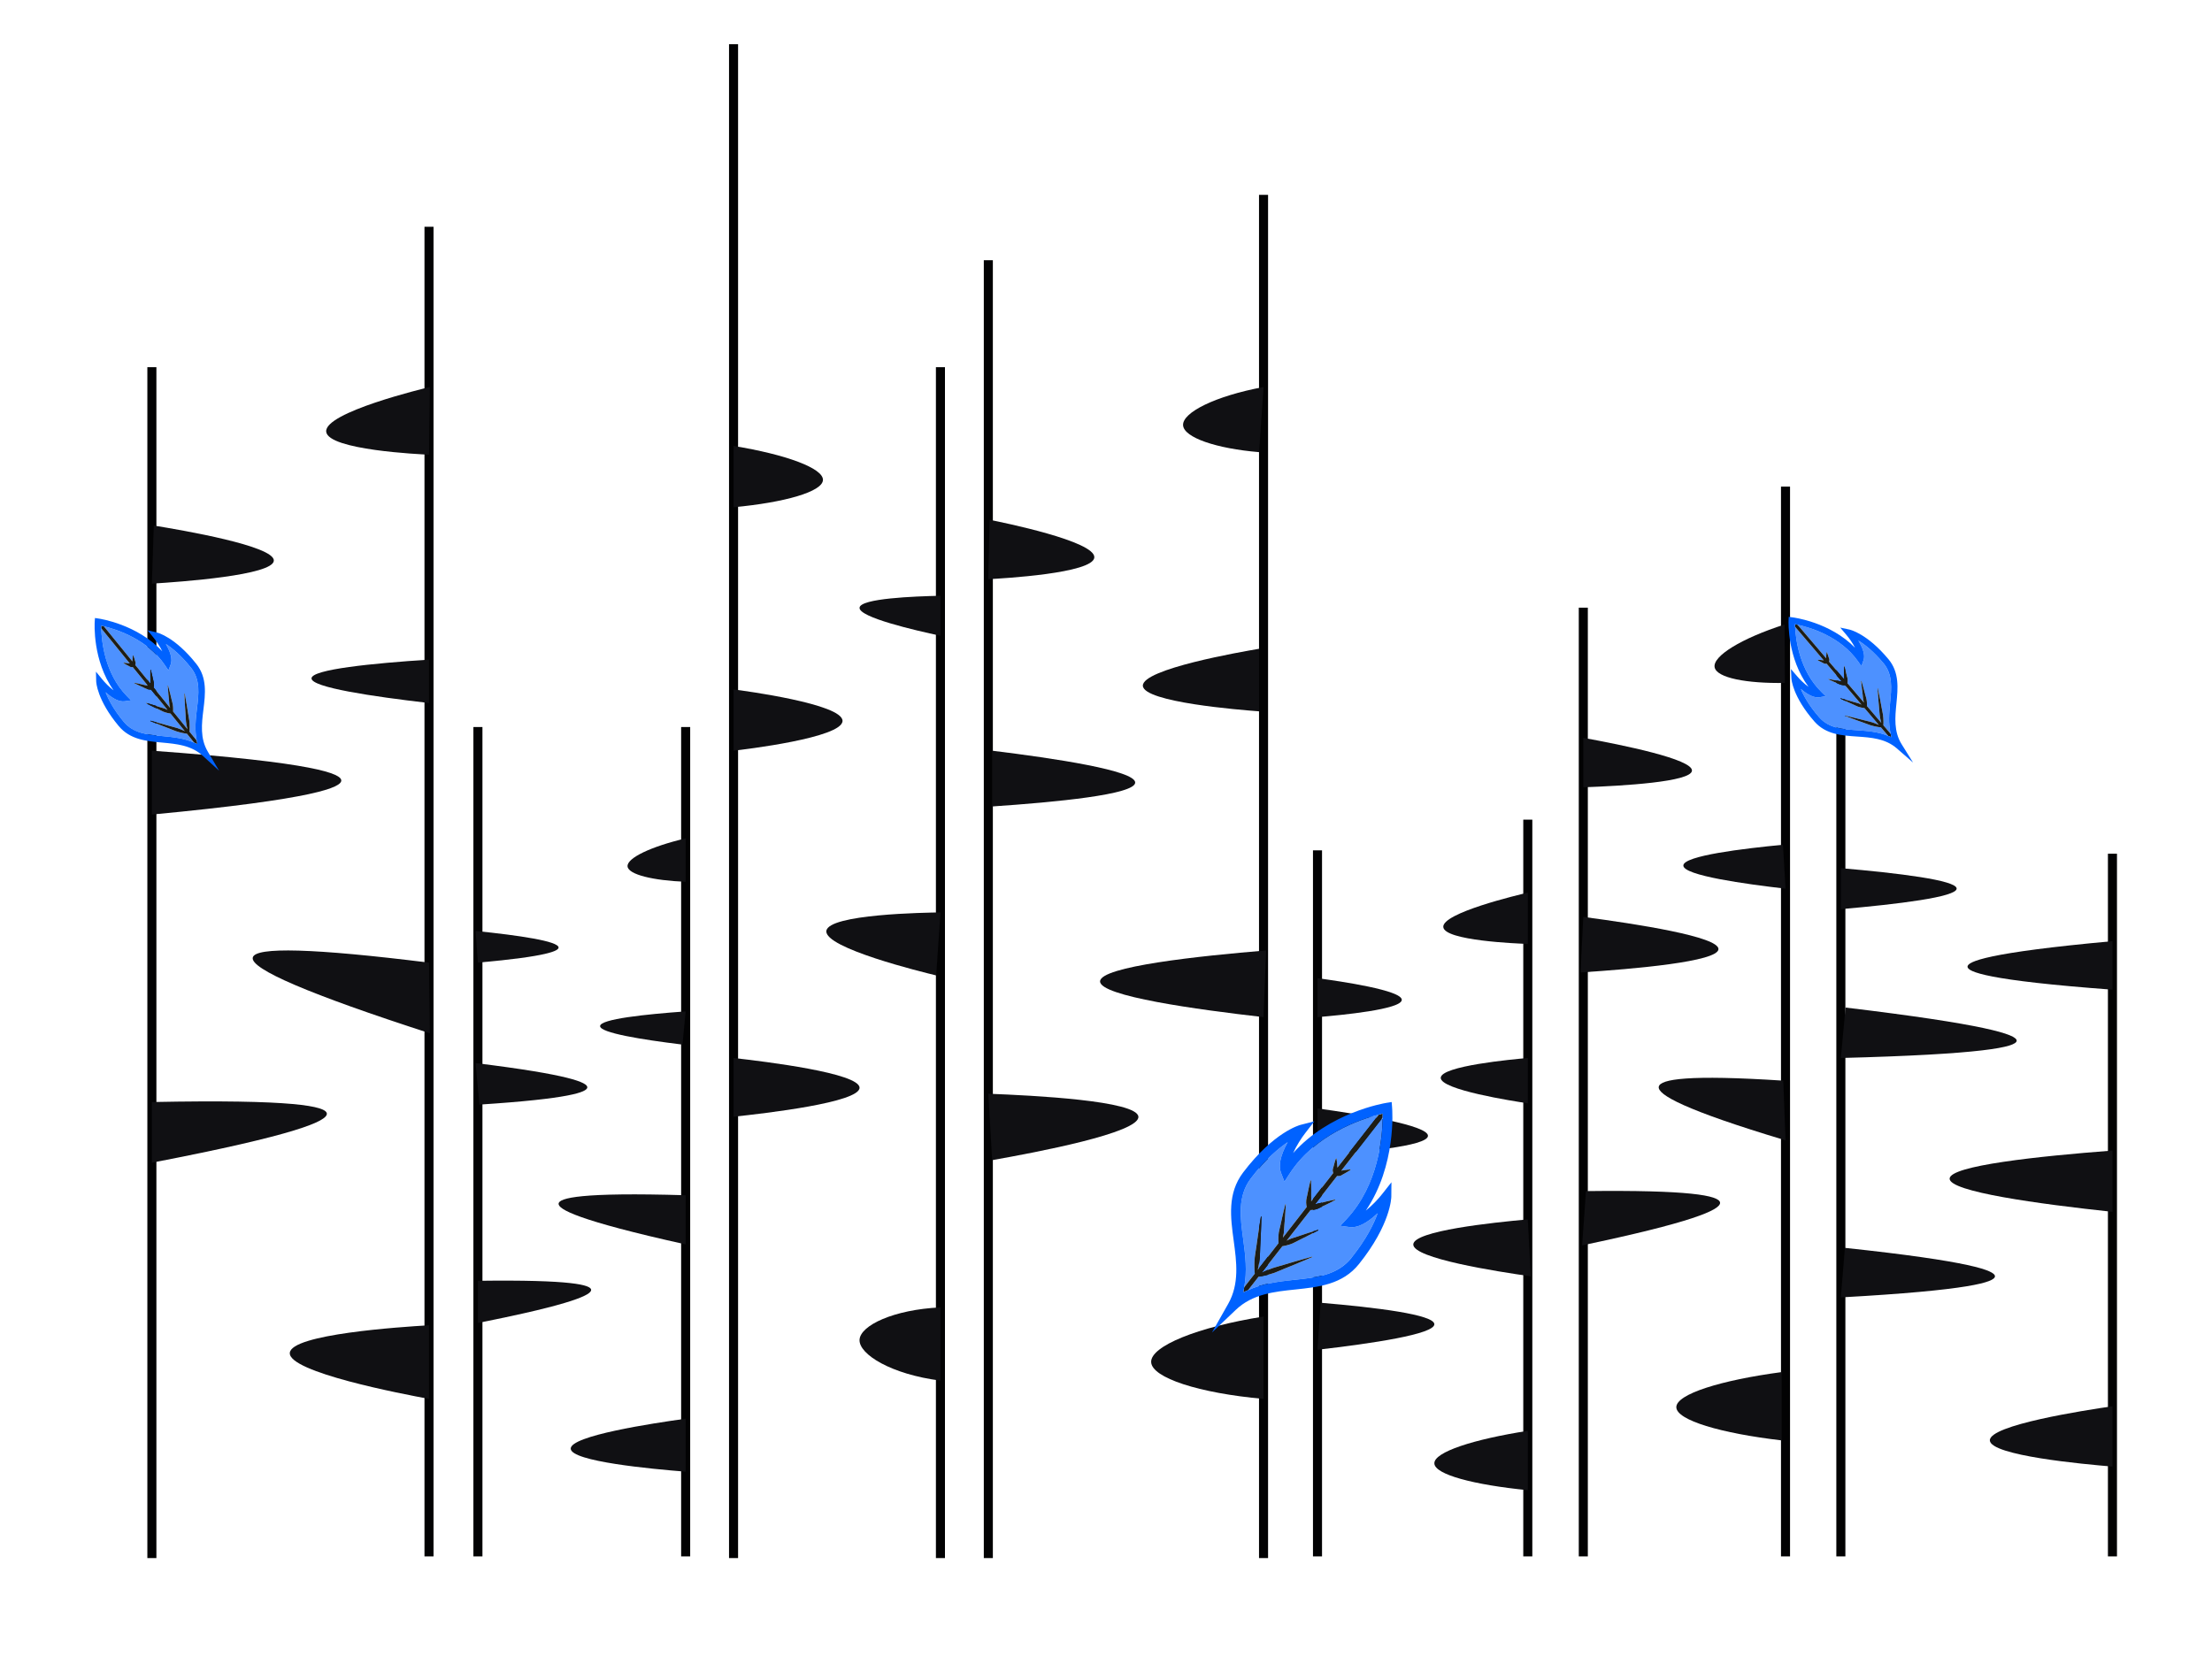 <?xml version="1.0" encoding="UTF-8"?> <svg xmlns="http://www.w3.org/2000/svg" id="_Слой_1" width="249.777mm" height="187.016mm" version="1.1" viewBox="0 0 708.03 530.123"><path d="M676.166,273.312v224.974" fill="none" stroke="#020203" stroke-miterlimit="10" stroke-width="2.896"></path><path d="M589.232,213.631v284.656" fill="none" stroke="#020203" stroke-miterlimit="10" stroke-width="2.896"></path><path d="M571.518,155.788v342.498" fill="none" stroke="#020203" stroke-miterlimit="10" stroke-width="2.896"></path><path d="M506.795,194.546v303.74" fill="none" stroke="#020203" stroke-miterlimit="10" stroke-width="2.896"></path><path d="M489.026,262.412v235.875" fill="none" stroke="#020203" stroke-miterlimit="10" stroke-width="2.896"></path><path d="M421.714,272.24v226.046" fill="none" stroke="#020203" stroke-miterlimit="10" stroke-width="2.896"></path><path d="M404.442,62.382v436.44" fill="none" stroke="#020203" stroke-miterlimit="10" stroke-width="2.896"></path><path d="M316.351,83.313v415.51" fill="none" stroke="#020203" stroke-miterlimit="10" stroke-width="2.896"></path><path d="M301.021,117.555v381.268" fill="#020203" stroke="#020203" stroke-miterlimit="10" stroke-width="2.896"></path><path d="M234.799,14.146v484.676" fill="none" stroke="#020203" stroke-miterlimit="10" stroke-width="2.896"></path><path d="M219.47,232.758v265.529" fill="none" stroke="#020203" stroke-miterlimit="10" stroke-width="2.896"></path><path d="M152.975,232.758v265.529" fill="none" stroke="#020203" stroke-miterlimit="10" stroke-width="2.896"></path><path d="M137.319,72.602v425.685" fill="none" stroke="#020203" stroke-miterlimit="10" stroke-width="2.896"></path><path d="M48.614,117.555v381.268" fill="#020203" stroke="#020203" stroke-miterlimit="10" stroke-width="2.896"></path><path d="M219.47,454.198c-10.724,1.492-36.914,5.459-36.79,9.606.123,4.1,25.905,6.49,36.79,7.358" fill="#101013"></path><path d="M137.319,424.289c-9.155.539-44.171,2.844-44.557,8.857-.397,6.181,35.998,13.131,44.557,14.716" fill="#101013"></path><path d="M48.614,352.82c45.461-.905,55.755,1.343,56.003,3.679.251,2.364-9.574,6.813-56.003,15.738" fill="#101013"></path><path d="M137.319,308.189c-36.822-4.586-55.626-5.129-56.412-1.629-.822,3.661,18.074,11.746,56.684,24.254" fill="#101013"></path><path d="M48.614,240.338c52.852,3.81,60.6,7.434,60.623,9.538.023,2.106-7.652,5.909-60.623,10.901" fill="#101013"></path><path d="M137.319,211.178c-18.211,1.197-37.536,3.123-37.608,5.995-.073,2.902,19.528,5.814,37.608,7.903" fill="#101013"></path><path d="M137.592,123.903c-1.868.441-33.811,8.111-33.179,14.307.598,5.865,30.061,7.237,32.907,7.358" fill="#101013"></path><path d="M49.227,168.256c9.191,1.493,38.66,6.53,38.425,11.242-.233,4.681-29.666,6.772-39.038,7.358" fill="#101013"></path><path d="M152.975,410.049c30.336-.398,36.087,1.36,36.245,2.861.16,1.517-5.205,4.498-36.245,10.628" fill="#101013"></path><path d="M219.47,398.399c-34.728-7.698-40.899-11.29-40.674-13.081.223-1.768,6.914-3.666,40.674-2.657" fill="#101013"></path><path d="M153.452,353.638c28.891-1.864,34.497-4.002,34.542-5.519.046-1.536-5.562-4.069-35.768-7.767" fill="#101013"></path><path d="M218.448,334.425c-13.028-1.595-26.419-3.752-26.366-5.927.054-2.246,14.423-3.767,27.388-4.701" fill="#101013"></path><path d="M152.975,308.189c22.729-2.008,25.808-3.829,25.815-4.831.016-2.042-12.7-3.896-26.565-5.314" fill="#101013"></path><path d="M219.47,282.306c-10.409-.41-18.32-2.304-18.6-4.905-.287-2.671,7.438-6.361,18.6-8.993" fill="#101013"></path><path d="M234.799,142.775c16.757,2.722,28.756,7.135,28.615,10.901-.14,3.734-12.231,7.195-28.615,8.721" fill="#101013"></path><path d="M301.021,203.547c-8.102-1.743-26.192-5.912-25.889-9.001.291-2.967,17.419-3.629,25.889-3.807" fill="#101013"></path><path d="M234.799,240.338c3.35-.385,34.841-4.11,34.883-9.538.042-5.445-31.583-9.655-34.883-10.083" fill="#101013"></path><path d="M299.659,312.283c-4.398-1.06-35.787-8.739-35.155-14.239.62-5.402,31.806-5.873,36.518-5.927" fill="#101013"></path><path d="M234.799,357.521c10.243-1.088,40.314-4.563,40.329-9.266.015-4.709-30.108-8.386-40.329-9.538" fill="#101013"></path><path d="M301.021,442.002c-15.739-2.005-26.145-8.423-25.893-13.081.247-4.58,10.918-9.661,25.893-10.356" fill="#101013"></path><path d="M404.442,447.861c-20.666-1.848-35.779-6.749-35.973-11.787-.196-5.085,14.77-11.223,35.973-14.58" fill="#101013"></path><path d="M317.577,371.42c14.097-2.485,47.16-8.743,46.805-13.899-.353-5.134-33.687-6.818-48.032-7.358" fill="#101013"></path><path d="M404.442,325.636c-21.189-2.412-52.395-6.692-52.324-11.446.072-4.794,31.916-8.145,53.141-9.903" fill="#101013"></path><path d="M317.577,258.188c20.194-1.362,45.677-3.791,45.783-7.63.108-3.878-25.717-7.754-45.783-10.22" fill="#101013"></path><path d="M403.012,227.734c-6.122-.46-36.945-2.91-37.199-8.176-.259-5.376,31.489-10.879,37.199-11.848" fill="#101013"></path><path d="M316.35,185.425c4.495-.236,33.55-1.863,33.929-6.949.387-5.191-29.294-11.216-33.52-12.059" fill="#101013"></path><path d="M403.012,144.751c-13.71-1.141-24.043-4.668-24.323-8.585-.291-4.071,10.224-9.377,25.753-12.263" fill="#101013"></path><path d="M489.026,477.089c-17.107-1.698-29.8-4.973-29.909-8.584-.11-3.634,12.522-7.705,29.909-10.424" fill="#101013"></path><path d="M421.714,432.123c17.456-2.009,37.454-4.977,37.403-8.176-.05-3.085-18.727-5.372-36.388-6.865" fill="#101013"></path><path d="M489.98,408.619c-10.806-1.542-37.733-5.726-37.608-10.22.121-4.348,25.521-7.007,36.654-8.009" fill="#101013"></path><path d="M421.714,369.784c13.615-.89,35.236-2.77,35.359-6.132.126-3.407-21.884-6.919-35.359-8.789" fill="#101013"></path><path d="M489.026,353.229c-4.754-.717-27.989-4.325-27.865-8.176.122-3.798,22.916-5.904,27.865-6.336" fill="#101013"></path><path d="M421.714,325.636c7.795-.653,26.901-2.487,26.979-5.519.08-3.061-19.289-5.909-26.979-6.949" fill="#101013"></path><path d="M489.026,302.2c-3.491-.125-26.606-1.039-27.048-5.382-.461-4.53,23.996-10.326,27.048-11.037" fill="#101013"></path><path d="M570.292,461.147c-19.443-2.271-33.687-6.456-33.724-10.628-.037-4.181,14.184-8.632,33.724-11.242" fill="#101013"></path><path d="M676.166,469.527c-9.207-.768-39.088-3.509-39.243-8.38-.157-4.934,30.263-9.622,39.243-10.935" fill="#101013"></path><path d="M676.166,387.975c-23.665-2.543-52.184-6.431-52.119-10.628.065-4.174,28.371-7.173,52.119-8.993" fill="#101013"></path><path d="M589.232,415.364c41.332-2.287,49.28-4.9,49.326-6.745.046-1.835-7.68-4.813-48.032-9.114" fill="#101013"></path><path d="M589.232,338.717c45.523-1.168,56.181-3.484,56.275-5.518.094-2.025-10.206-5.295-54.776-10.628" fill="#101013"></path><path d="M676.166,316.848c-40.404-2.986-46.383-5.751-46.397-7.358-.014-1.608,5.921-4.481,46.397-8.176" fill="#101013"></path><path d="M589.232,291.067c18.225-1.594,37.064-3.879,37.063-6.582-.001-2.702-18.834-4.966-37.063-6.54" fill="#101013"></path><path d="M571.212,199.936c-13.871,4.456-23.053,10.125-22.381,13.694.64,3.398,10.271,5.224,22.483,5.008" fill="#101013"></path><path d="M506.795,236.216c12.45,2.273,35.051,6.835,34.78,10.526-.263,3.588-22.023,4.844-34.78,5.314" fill="#101013"></path><path d="M570.701,270.451c-12.756,1.223-31.852,3.522-31.885,6.643-.034,3.204,20.034,5.957,32.702,7.413" fill="#101013"></path><path d="M506.795,293.547c17.042,2.255,43.395,6.319,43.263,10.322-.133,4.026-27.014,6.344-44.148,7.46" fill="#101013"></path><path d="M570.803,345.973c-30.345-1.977-39.409-.496-39.856,1.942-.466,2.539,8.173,7.436,40.571,17.169" fill="#101013"></path><path d="M507.646,381.332c32.668-.392,42.663,1.361,42.922,3.679.266,2.388-9.68,6.472-44.148,13.694" fill="#101013"></path><path d="M62.979,237.114l-2.33-2.871c.017-.156.029-.34.041-.561.008-.247.019-.522.021-.836 0-.61-.027-1.318-.108-2.081-.094-.747-.272-1.54-.392-2.349-.121-.793-.249-1.597-.375-2.345-.119-.752-.245-1.457-.355-2.046-.201-1.204-.357-1.999-.357-1.999l-.102.016s.029.806.093,2.024c.023.61.063,1.321.109,2.083.044.754.098,1.568.154,2.381.061.807.068,1.626.144,2.384.084.75.215,1.45.352,2.047.035.167.073.324.119.473l-4.598-5.658c.002-.067.014-.142.02-.223.002-.181.017-.378.009-.595-.005-.433-.025-.931-.123-1.462-.092-.523-.277-1.07-.398-1.621-.133-.553-.257-1.113-.388-1.624-.128-.524-.25-1.006-.363-1.417-.212-.83-.361-1.376-.361-1.376l-.109.023s.033.57.111,1.424c.025.429.069.928.12,1.453.046.54.106,1.104.169,1.668.061.565.068,1.15.149,1.671.051.326.135.631.217.915l-5.282-6.494c-.002-.022.002-.035.009-.06.028-.119.051-.265.066-.407.026-.306.051-.654.005-1.029-.048-.359-.186-.735-.262-1.122-.078-.386-.156-.775-.248-1.13-.084-.362-.166-.701-.236-.984-.14-.583-.255-.958-.255-.958l-.102.016s-.016.4-.016.99c.003.298 0.0.644-.003,1.013.004.376.019.769.032,1.161.014.393-.031.8.011,1.164.007.05.011.093.018.143l-4.895-6.023c.018-.045.038-.103.052-.154.051-.176.086-.374.068-.588-.031-.203-.139-.415-.194-.638-.065-.217-.117-.431-.184-.636-.06-.209-.125-.392-.18-.559-.108-.326-.193-.542-.193-.542l-.1.018s-.044.226-.081.57c-.021.169-.044.371-.059.583-.013.219-.027.438-.044.67.004.044-.001.089-.006.138l-9.144-11.247c4.173,1.015,13.962,4.16,19.552,12.449l1.133,1.677.724-1.926c.572-1.524.073-3.683-1.483-6.4l-.078-.13c1.887,1.212,4.824,3.519,8.095,7.659,3.006,3.79,2.455,8.308,1.863,13.093-.404,3.361-.767,6.786-.055,10.187h-0Z" fill="#4d91ff" fill-rule="evenodd"></path><path d="M41.414,212.397c-.234-.038-.459-.08-.669-.099-.223-.034-.42-.049-.589-.07-.345-.037-.584-.047-.584-.047l-.031.096s.19.131.485.309c.151.086.322.185.514.281.188.109.393.208.59.312.205.099.397.251.594.324.198.069.404.079.588.068.058-.012.11-.021.16-.028l4.903,6.03c-.045-.018-.089-.035-.141-.049-.347-.113-.754-.159-1.138-.261-.387-.089-.774-.192-1.143-.269-.36-.082-.705-.154-.997-.212-.586-.126-.985-.197-.985-.197l-.039.101s.354.186.889.445c.273.135.583.282.92.435.342.162.704.323,1.06.487.367.146.709.363,1.061.484.351.124.699.18.995.213.157.019.303.02.427.022.027.007.043-.004.062.008l5.273,6.485c-.257-.133-.544-.274-.853-.398-.503-.187-1.067-.315-1.614-.499-.538-.174-1.083-.359-1.601-.515-.508-.162-.994-.302-1.409-.419-.821-.252-1.381-.405-1.381-.405l-.044.092s.51.274,1.284.651c.384.193.829.416,1.312.646.481.246,1.0.478,1.525.72.51.237,1.007.527,1.512.736.495.192.982.32,1.409.419.211.052.409.087.591.111.073.013.147.022.221.035l4.598,5.658c-.142-.071-.285-.142-.445-.222-.556-.255-1.211-.53-1.936-.772-.733-.237-1.538-.41-2.323-.639-.777-.222-1.562-.45-2.306-.649-.737-.211-1.438-.391-2.022-.552-1.185-.321-1.982-.519-1.982-.519l-.039.101s.756.314,1.898.772c.562.229,1.226.498,1.935.772.714.282,1.476.568,2.233.859.763.287,1.511.626,2.227.873.726.244,1.433.42,2.034.548.296.066.578.108.829.156.207.032.39.056.557.078l2.33,2.871c-3.2-1.413-6.652-1.785-10.034-2.096-4.838-.438-9.397-.853-12.499-4.562-3.382-4.064-5.034-7.399-5.837-9.489.042.032.088.07.121.106,2.345,2.082,4.363,3.015,5.986,2.785l2.051-.289-1.411-1.453c-6.985-7.184-8.014-17.34-8.127-21.612l9.136,11.252c-.046-.006-.095-.011-.134-.019l0.0 0Z" fill="#4d91ff" fill-rule="evenodd"></path><path d="M42.379,211.614c.017-.232.03-.451.044-.67.015-.211.039-.414.059-.583.037-.345.081-.57.081-.57l.1-.018s.085.217.193.542c.055.167.119.35.18.559.067.205.118.419.184.636.055.223.162.435.194.638.018.214-.017.412-.068.588-.015.051-.034.109-.052.154l4.895,6.023c-.007-.05-.019-.088-.018-.143-.043-.365.003-.771-.011-1.164-.013-.391-.028-.784-.032-1.161.003-.369.005-.716.003-1.013.001-.59.016-.99.016-.99l.102-.016s.115.375.255.958c.07.282.152.621.236.984.091.355.169.745.248,1.13.076.387.214.763.262,1.122.046.374.03.717-.005,1.029-.014.142-.038.288-.066.407-.008.025-.011.038-.009.06l5.273,6.499c-.074-.289-.158-.594-.209-.92-.08-.521-.088-1.107-.149-1.671-.063-.564-.124-1.128-.169-1.668-.051-.525-.086-1.028-.12-1.453-.078-.854-.111-1.424-.111-1.424l.109-.023s.149.546.361,1.376c.113.411.235.893.363,1.417.131.511.255,1.072.388,1.624.121.551.305,1.099.398,1.621.098.531.118,1.029.123,1.462.008.217-.007.414-.009.595-.006.08-.017.156-.02.223l4.598,5.658c-.047-.149-.084-.305-.119-.473-.138-.598-.268-1.297-.352-2.047-.077-.757-.083-1.577-.144-2.384-.056-.813-.11-1.626-.154-2.381-.046-.762-.086-1.473-.109-2.083-.064-1.218-.093-2.024-.093-2.024l.102-.016s.157.795.357,1.999c.11.589.235,1.295.355,2.046.126.748.253,1.552.375,2.345.119.809.298,1.602.392,2.349.081.764.108,1.471.108,2.081-.002.314-.013.589-.021.836-.012.221-.024.405-.041.561l2.33,2.871c.076.367.109.735.215,1.096-.339-.175-.695-.283-1.032-.436l-2.33-2.871c-.167-.022-.35-.046-.557-.078-.251-.048-.533-.09-.829-.156-.602-.128-1.308-.304-2.034-.548-.716-.247-1.464-.586-2.227-.873-.757-.291-1.518-.576-2.233-.859-.709-.274-1.373-.544-1.935-.772-1.142-.458-1.898-.772-1.898-.772l.039-.101s.797.198,1.982.519c.584.161,1.285.34,2.022.552.744.199,1.528.427,2.306.649.784.229,1.59.402,2.323.639.724.242,1.38.517,1.936.772.16.081.302.151.445.222l-4.598-5.658c-.073-.013-.147-.022-.221-.035-.183-.024-.38-.059-.591-.111-.427-.099-.915-.227-1.409-.419-.505-.209-1.002-.499-1.512-.736-.525-.242-1.044-.474-1.525-.72-.484-.23-.928-.453-1.312-.646-.774-.377-1.284-.651-1.284-.651l.044-.092s.56.153,1.381.405c.415.117.902.258,1.409.419.518.155,1.063.34,1.601.515.547.184,1.111.311,1.614.499.309.125.596.265.853.398l-5.273-6.485c-.013-.003-.04-.01-.062-.008-.124-.002-.27-.003-.427-.022-.296-.033-.643-.088-.995-.213-.352-.121-.694-.338-1.061-.484-.356-.165-.718-.326-1.06-.487-.337-.153-.648-.299-.92-.435-.535-.259-.889-.445-.889-.445l.039-.101s.399.071.985.197c.292.058.637.13.997.212.368.077.756.18,1.143.269.384.102.79.148,1.138.261.051.015.096.031.141.049l-4.903-6.03c-.05.007-.102.016-.16.028-.184.011-.39.001-.588-.068-.197-.072-.389-.225-.594-.324-.197-.104-.402-.203-.59-.312-.192-.096-.362-.195-.514-.281-.295-.178-.485-.309-.485-.309l.031-.096s.239.01.584.047c.169.021.366.036.589.07.211.018.435.06.669.099.039.008.087.013.134.019l-9.136-11.252c-.01-.296-.025-.632-.029-.863.226.043.558.131.846.203l9.144,11.247c.005-.049.009-.094.006-.138l0-0Z" fill="#1e1d15" fill-rule="evenodd"></path><path d="M61.179,213.828c2.998,3.795,2.447,8.313,1.855,13.098-.404,3.361-.767,6.786-.055,10.187.076.367.109.735.215,1.096-.331-.18-.695-.283-1.032-.436-3.2-1.413-6.652-1.785-10.034-2.096-4.829-.443-9.397-.853-12.499-4.562-3.382-4.064-5.034-7.399-5.828-9.494.034.037.079.075.113.112,2.345,2.082,4.363,3.015,5.986,2.785l2.051-.289-1.411-1.453c-6.985-7.184-8.014-17.34-8.127-21.612-.01-.296-.025-.632-.029-.863.226.043.558.131.846.203,4.182,1.01,13.962,4.16,19.552,12.449l1.133,1.677.724-1.926c.572-1.524.073-3.683-1.483-6.4l-.078-.13c1.895,1.207,4.824,3.519,8.095,7.659l.008-.005h0ZM62.834,212.544c-6.77-8.559-12.344-9.979-12.579-10.037l-3.017-.722,1.927,2.39c.967,1.179,2.046,2.82,2.777,4.352-8-8.608-19.848-10.424-20.404-10.5l-1.14-.171-.08,1.14c-.034.553-.748,12.439,6.038,22.023-1.357-1.032-2.74-2.425-3.697-3.607l-1.946-2.379.074,3.081c.01.239.229,5.964,7.218,14.334,3.635,4.357,8.841,4.827,13.883,5.288,4.584.423,9.328.852,13.003,4.215l5.231,4.787-3.603-6.092c-2.543-4.279-1.962-8.97-1.402-13.516.604-4.983,1.239-10.142-2.284-14.586l-0-0Z" fill="#0062ff" fill-rule="evenodd"></path><path d="M399.484,413.06l3.38-4.33c.231-.027.501-.071.826-.127.36-.071.761-.146,1.217-.248.883-.203,1.898-.478,2.977-.849,1.05-.385,2.139-.907,3.27-1.349,1.108-.44,2.228-.893,3.269-1.324,1.048-.423,2.028-.84,2.844-1.195,1.676-.692,2.775-1.183,2.775-1.183l-.057-.142s-1.157.311-2.899.809c-.876.236-1.891.532-2.979.852-1.077.315-2.237.664-3.395,1.016-1.147.357-2.332.639-3.402,1.003-1.058.372-2.027.794-2.846,1.192-.23.106-.445.213-.644.33l6.658-8.541c.098-.019.211-.027.329-.046.263-.057.553-.101.865-.185.626-.151,1.34-.346,2.076-.665.726-.308,1.457-.757,2.214-1.116.755-.377,1.526-.743,2.222-1.103.717-.36,1.374-.697,1.93-.998,1.131-.583,1.871-.981,1.871-.981l-.069-.15s-.814.237-2.024.635c-.614.179-1.32.408-2.063.657-.766.246-1.563.522-2.358.801-.797.276-1.642.482-2.37.772-.455.182-.869.406-1.252.62l7.641-9.809c.031-.01.051-.009.09-.006.182 0.0.4-.014.611-.041.453-.064.964-.145,1.491-.336.503-.189,1.002-.514,1.536-.753.532-.242,1.07-.484,1.554-.735.497-.243.96-.473,1.345-.669.797-.397,1.302-.688,1.302-.688l-.057-.142s-.584.111-1.439.306c-.43.103-.932.215-1.468.334-.543.132-1.108.284-1.669.433-.564.152-1.168.221-1.682.405-.07.027-.132.046-.201.073l7.088-9.093c.072.011.162.021.241.025.272.015.569-0.0.874-.098.284-.113.555-.339.86-.493.293-.167.585-.313.86-.478.282-.157.526-.312.749-.446.435-.264.721-.46.721-.46l-.059-.139s-.341.012-.853.072c-.252.026-.552.06-.864.108-.321.053-.643.107-.985.16-.062.02-.129.029-.201.038l13.235-16.984c-.079,6.379-1.371,21.596-11.507,32.449l-2.051,2.199,3.03.406c2.397.321,5.356-1.121,8.77-4.279l.162-.156c-1.126,3.135-3.487,8.155-8.39,14.269-4.484,5.614-11.208,6.322-18.332,7.059-5.0.535-10.078,1.151-14.765,3.314v-0Z" fill="#4d91ff" fill-rule="evenodd"></path><path d="M428.078,373.61c-.022-.352-.037-.691-.08-1.002-.025-.334-.069-.624-.095-.876-.06-.511-.126-.861-.126-.861l-.148-.013s-.126.318-.286.805c-.073.248-.16.528-.235.837-.095.309-.17.638-.255.957-.075.329-.232.658-.271.967-.034.31.02.611.098.874.037.08.067.152.094.222l-7.096,9.106c.011-.072.02-.141.024-.22.048-.54-.021-1.144-.001-1.734-0-.59.02-1.185.009-1.744-.001-.549-.013-1.072-.025-1.513-.013-.89-.044-1.491-.044-1.491l-.159-.023s-.151.574-.348,1.435c-.105.439-.214.938-.323,1.477-.12.549-.232,1.127-.352,1.697-.089.581-.289,1.147-.347,1.697-.063.55-.028,1.071.023,1.511.024.234.072.445.11.625-.001.041.019.062.009.092l-7.631,9.794c.107-.416.215-.878.293-1.367.103-.791.1-1.65.184-2.503.073-.837.16-1.687.212-2.489.065-.789.106-1.54.137-2.18.091-1.273.126-2.134.126-2.134l-.148-.033s-.227.83-.515,2.076c-.152.621-.326,1.338-.498,2.115-.195.779-.358,1.607-.534,2.448-.173.818-.428,1.634-.562,2.434-.114.78-.137,1.529-.137,2.18-.005.323.01.621.036.893.006.11.017.221.023.331l-6.658,8.541c.055-.23.11-.46.174-.718.185-.889.364-1.93.473-3.059.099-1.139.082-2.363.151-3.575.062-1.199.131-2.411.171-3.554.06-1.138.087-2.212.125-3.111.07-1.822.091-3.043.091-3.043l-.159-.023s-.203,1.199-.485,3.005c-.144.89-.313,1.941-.473,3.059-.171,1.128-.33,2.326-.499,3.518-.162,1.2-.403,2.396-.522,3.515-.112,1.132-.13,2.214-.115,3.127.003.451.036.873.05,1.252.023.311.049.583.073.832l-3.38,4.33c.98-5.102.368-10.224-.308-15.223-.978-7.149-1.895-13.886,2.439-19.613,4.757-6.25,9.033-9.752,11.791-11.61-.032.071-.072.15-.114.211-2.232,4.088-2.911,7.321-2.037,9.592l1.102,2.873,1.633-2.526c8.072-12.505,22.43-17.377,28.576-18.965l-13.245,16.973c-.006-.07-.015-.141-.017-.2h-0Z" fill="#4d91ff" fill-rule="evenodd"></path><path d="M429.533,374.746c.342-.053.663-.106.985-.16.311-.049.612-.082.864-.108.511-.06.853-.072.853-.072l.059.139s-.285.195-.721.46c-.223.135-.467.29-.749.446-.275.165-.567.311-.86.478-.305.154-.576.38-.86.493-.304.098-.602.113-.874.098-.079-.004-.169-.013-.241-.025l-7.088,9.093c.07-.027.121-.057.201-.073.514-.184,1.117-.253,1.682-.405.562-.149,1.126-.301,1.669-.433.535-.119,1.037-.231,1.468-.334.855-.196,1.439-.306,1.439-.306l.057.142s-.505.291-1.302.688c-.386.196-.849.426-1.345.669-.484.251-1.021.493-1.554.735-.535.239-1.033.565-1.536.753-.526.191-1.028.282-1.491.336-.211.027-.429.041-.611.041-.038-.003-.059-.004-.09.006l-7.651,9.799c.393-.203.807-.427,1.262-.609.728-.29,1.573-.496,2.37-.772.795-.279,1.592-.555,2.358-.801.743-.249,1.46-.467,2.063-.657,1.21-.397,2.024-.635,2.024-.635l.069.15s-.74.398-1.871.981c-.557.301-1.214.638-1.93.998-.696.36-1.466.726-2.222,1.103-.758.359-1.488.808-2.214,1.116-.737.318-1.45.514-2.076.665-.312.084-.602.128-.865.185-.118.018-.231.027-.329.046l-6.658,8.541c.2-.117.414-.224.644-.33.82-.399,1.789-.821,2.846-1.192,1.071-.364,2.255-.646,3.402-1.003,1.158-.352,2.318-.701,3.395-1.016,1.088-.32,2.103-.615,2.979-.852,1.742-.498,2.899-.809,2.899-.809l.057.142s-1.098.491-2.775,1.183c-.817.355-1.796.772-2.844,1.195-1.041.431-2.162.884-3.269,1.324-1.131.442-2.22.965-3.27,1.349-1.079.371-2.094.646-2.977.849-.456.102-.857.178-1.217.248-.324.056-.594.1-.826.127l-3.38,4.33c-.506.232-1.028.403-1.514.677.14-.549.178-1.1.287-1.639l3.38-4.33c-.024-.249-.05-.522-.073-.832-.014-.38-.048-.801-.05-1.252-.015-.913.004-1.995.115-3.127.119-1.119.36-2.315.522-3.515.169-1.192.328-2.39.499-3.518.16-1.118.329-2.169.473-3.059.282-1.806.485-3.005.485-3.005l.159.023s-.021,1.22-.091,3.043c-.038.899-.065,1.974-.125,3.111-.04,1.143-.11,2.355-.171,3.554-.07,1.212-.052,2.435-.151,3.575-.109,1.129-.289,2.17-.473,3.059-.063.258-.118.488-.174.718l6.658-8.541c-.006-.11-.017-.221-.023-.331-.026-.273-.041-.57-.036-.893.001-.651.024-1.4.137-2.18.134-.8.389-1.617.562-2.434.176-.841.339-1.669.534-2.448.172-.777.346-1.494.498-2.115.288-1.246.515-2.076.515-2.076l.148.033s-.035.861-.126,2.134c-.031.64-.073,1.391-.137,2.18-.052.802-.139,1.652-.212,2.489-.084.853-.081,1.712-.184,2.503-.077.488-.186.951-.293,1.367l7.631-9.794c0-.02.001-.061-.009-.092-.038-.18-.086-.391-.11-.625-.051-.439-.086-.961-.023-1.511.058-.55.258-1.117.347-1.697.12-.57.233-1.147.352-1.697.109-.539.218-1.037.323-1.477.197-.861.348-1.435.348-1.435l.159.023s.03.601.044,1.491c.013.441.025.965.025,1.513.011.559-.01,1.154-.009,1.744-.02.59.049,1.193.001,1.734-.004.08-.013.149-.024.22l7.096-9.106c-.027-.07-.057-.142-.094-.222-.077-.263-.131-.564-.098-.874.039-.31.196-.638.271-.967.085-.319.16-.649.255-.957.075-.309.162-.59.235-.837.16-.487.286-.805.286-.805l.148.013s.066.35.126.861c.026.252.07.542.095.876.043.311.058.65.08,1.002.001.059.011.131.017.2l13.245-16.973c.425-.113.907-.246,1.239-.33.012.341-.004.851-.012,1.292l-13.235,16.984c.072-.009.139-.018.201-.038v-0Z" fill="#1e1d15" fill-rule="evenodd"></path><path d="M432.59,402.698c-4.494,5.604-11.218,6.311-18.342,7.048-5.0.535-10.078,1.151-14.765,3.314-.506.232-1.028.403-1.514.677.15-.538.178-1.1.287-1.639.98-5.102.368-10.224-.308-15.223-.968-7.138-1.895-13.886,2.439-19.613,4.757-6.25,9.033-9.752,11.801-11.6-.042.061-.082.14-.124.2-2.232,4.088-2.911,7.321-2.037,9.592l1.102,2.873,1.633-2.526c8.072-12.505,22.43-17.377,28.576-18.965.425-.113.907-.246,1.239-.33.012.341-.004.851-.012,1.292-.069,6.39-1.371,21.596-11.507,32.449l-2.051,2.199,3.03.406c2.397.321,5.356-1.121,8.77-4.279l.162-.156c-1.116,3.146-3.487,8.155-8.39,14.269l.01.01-0-0ZM435.001,404.665c10.134-12.652,10.332-21.193,10.338-21.552l.04-4.608-2.818,3.586c-1.385,1.792-3.401,3.901-5.374,5.47,9.796-14.447,8.477-32.204,8.401-33.033l-.132-1.708-1.677.264c-.813.135-18.256,3.062-29.868,16.078,1.042-2.308,2.598-4.774,3.99-6.553l2.796-3.609-4.436,1.134c-.343.094-8.557,2.318-18.344,15.224-5.096,6.714-4.043,14.405-3.029,21.857.915,6.776,1.874,13.786-1.77,20.227l-5.186,9.166,7.618-7.245c5.348-5.107,12.33-5.828,19.097-6.533,7.415-.786,15.094-1.585,20.354-8.165v0Z" fill="#0062ff" fill-rule="evenodd"></path><path d="M605.174,234.943l-2.335-2.74c.013-.152.02-.331.027-.547.002-.241.007-.508.001-.814-.014-.594-.057-1.282-.153-2.023-.109-.725-.301-1.493-.436-2.277-.137-.769-.28-1.548-.419-2.273-.134-.729-.272-1.412-.393-1.983-.224-1.167-.395-1.937-.395-1.937l-.099.018s.047.784.138,1.968c.036.594.092,1.284.155,2.025.06.733.132,1.524.205,2.313.079.784.104,1.581.196,2.317.099.728.243,1.406.391,1.984.038.162.078.314.127.457l-4.607-5.399c.001-.065.01-.139.014-.217-.002-.176.008-.368-.005-.58-.015-.422-.046-.906-.153-1.42-.102-.506-.294-1.035-.425-1.569-.142-.535-.276-1.077-.416-1.572-.137-.507-.267-.974-.387-1.371-.226-.803-.384-1.33-.384-1.33l-.105.025s.045.554.141,1.383c.034.417.088.901.15,1.411.057.524.129,1.072.204,1.619.072.548.093,1.118.184,1.623.057.316.146.611.233.885l-5.292-6.197c-.002-.021.001-.034.008-.058.024-.117.044-.259.054-.398.018-.299.034-.638-.019-1.001-.055-.348-.198-.711-.281-1.086-.085-.374-.17-.751-.267-1.094-.09-.351-.178-.678-.253-.952-.15-.564-.27-.926-.27-.926l-.099.018s-.006.39.007.964c.009.29.015.627.021.986.013.366.036.748.058,1.129.023.382-.012.779.038,1.133.008.048.012.09.021.139l-4.905-5.748c.017-.044.035-.101.047-.151.045-.172.075-.365.052-.574-.035-.197-.145-.401-.203-.617-.069-.21-.124-.417-.194-.615-.063-.202-.131-.379-.188-.539-.112-.314-.2-.523-.2-.523l-.097.02s-.037.221-.066.557c-.016.165-.034.363-.044.569-.008.213-.016.427-.027.653.004.042.001.086-.002.134l-9.162-10.733c4.085.89,13.685,3.723,19.319,11.66l1.142,1.606.659-1.892c.521-1.497-.015-3.587-1.593-6.194l-.079-.124c1.865,1.136,4.777,3.312,8.057,7.265,3.014,3.618,2.583,8.028,2.119,12.699-.315,3.281-.588,6.622.184,9.916h-0Z" fill="#4d91ff" fill-rule="evenodd"></path><path d="M583.61,211.391c-.229-.032-.448-.067-.654-.08-.218-.028-.41-.038-.575-.054-.336-.029-.57-.032-.57-.032l-.028.094s.188.123.479.289c.149.08.318.172.507.261.186.102.387.193.581.29.202.091.392.235.586.301.194.062.395.067.574.052.056-.013.107-.023.155-.031l4.912,5.755c-.044-.017-.088-.032-.138-.044-.341-.102-.737-.137-1.113-.228-.379-.077-.758-.169-1.118-.236-.352-.072-.69-.133-.975-.183-.573-.109-.963-.168-.963-.168l-.036.099s.349.172.876.412c.268.125.574.261.906.402.337.149.693.297,1.043.45.361.134.698.336,1.044.446.345.113.684.159.973.184.153.015.295.013.416.012.026.006.042-.004.06.007l5.284,6.189c-.253-.123-.536-.254-.839-.368-.494-.171-1.046-.282-1.583-.448-.528-.157-1.062-.325-1.57-.464-.498-.145-.975-.271-1.382-.375-.805-.226-1.354-.362-1.354-.362l-.041.091s.503.255,1.265.604c.379.179.816.385,1.292.598.474.228.985.442,1.501.665.502.219.993.49,1.489.681.486.176.964.289,1.382.375.207.046.4.075.578.095.072.011.144.018.216.029l4.607,5.399c-.14-.066-.281-.131-.438-.206-.547-.236-1.191-.488-1.902-.707-.719-.214-1.506-.363-2.275-.568-.762-.197-1.531-.402-2.259-.578-.723-.189-1.409-.347-1.981-.49-1.161-.285-1.942-.459-1.942-.459l-.036.099s.743.288,1.865.707c.553.209,1.205.456,1.902.707.702.258,1.45.518,2.193.783.749.262,1.485.574,2.188.798.712.221,1.404.375,1.992.486.29.058.565.091.811.133.203.026.381.045.544.063l2.335,2.74c-3.147-1.301-6.516-1.582-9.815-1.806-4.718-.313-9.165-.611-12.271-4.148-3.387-3.877-5.072-7.083-5.902-9.099.042.03.087.066.12.101,2.331,1.971,4.317,2.832,5.891,2.57l1.99-.33-1.407-1.381c-6.966-6.829-8.204-16.689-8.414-20.844l9.154,10.738c-.045-.005-.093-.009-.131-.015h0Z" fill="#4d91ff" fill-rule="evenodd"></path><path d="M584.53,210.606c.011-.227.019-.44.027-.653.01-.206.028-.404.044-.569.029-.336.066-.557.066-.557l.097-.02s.088.209.2.523c.057.161.124.338.188.539.07.198.125.405.194.615.059.216.168.42.203.617.022.208-.007.402-.052.574-.013.05-.031.107-.047.151l4.905,5.748c-.008-.048-.021-.086-.021-.139-.05-.354-.015-.751-.038-1.133-.022-.38-.045-.762-.058-1.129-.006-.359-.012-.697-.021-.986-.013-.575-.007-.964-.007-.964l.099-.018s.121.363.27.926c.075.273.162.601.253.952.097.344.182.721.267,1.094.083.375.226.738.281,1.086.053.363.046.697.019,1.001-.01.139-.03.281-.054.398-.007.024-.01.037-.008.058l5.284,6.202c-.079-.279-.168-.575-.225-.89-.09-.506-.112-1.075-.184-1.623-.074-.547-.147-1.095-.204-1.619-.062-.51-.108-.999-.15-1.411-.096-.829-.141-1.383-.141-1.383l.105-.025s.158.528.384,1.33c.12.397.25.863.387,1.371.14.494.273,1.037.416,1.572.131.534.323,1.062.425,1.569.107.515.139.999.153,1.42.013.211.003.404.005.58-.004.078-.013.152-.014.217l4.607,5.399c-.049-.143-.089-.295-.127-.457-.148-.579-.291-1.256-.391-1.984-.093-.735-.118-1.533-.196-2.317-.074-.79-.145-1.58-.205-2.313-.062-.741-.118-1.431-.155-2.025-.091-1.184-.138-1.968-.138-1.968l.099-.018s.171.77.395,1.937c.121.571.259,1.255.393,1.983.14.725.283,1.504.419,2.273.135.784.327,1.552.436,2.277.097.741.14,1.429.153,2.023.006.306.001.574-.001.814-.007.215-.014.395-.027.547l2.335,2.74c.083.356.123.713.235,1.061-.334-.162-.683-.259-1.014-.4l-2.335-2.74c-.163-.018-.342-.037-.544-.063-.246-.041-.521-.075-.811-.133-.588-.111-1.28-.265-1.992-.486-.703-.224-1.439-.536-2.188-.798-.743-.266-1.491-.525-2.193-.783-.697-.25-1.349-.497-1.902-.707-1.122-.419-1.865-.707-1.865-.707l.036-.099s.781.174,1.942.459c.572.143,1.259.301,1.981.49.729.176,1.498.38,2.259.578.769.204,1.557.354,2.275.568.711.219,1.355.471,1.902.707.157.075.297.14.438.206l-4.607-5.399c-.072-.011-.144-.018-.216-.029-.178-.019-.371-.049-.578-.095-.418-.086-.895-.2-1.382-.375-.496-.192-.987-.463-1.489-.681-.517-.224-1.027-.437-1.501-.665-.476-.213-.914-.419-1.292-.598-.762-.349-1.265-.604-1.265-.604l.041-.091s.548.136,1.354.362c.407.104.884.23,1.382.375.508.139,1.042.306,1.57.464.536.166,1.088.277,1.583.448.303.114.586.244.839.368l-5.284-6.189c-.013-.003-.039-.009-.06-.007-.121.001-.263.004-.416-.012-.289-.025-.628-.071-.973-.184-.346-.11-.683-.312-1.044-.446-.35-.152-.706-.3-1.043-.45-.332-.141-.637-.276-.906-.402-.527-.24-.876-.412-.876-.412l.036-.099s.39.059.963.168c.285.05.623.111.975.183.36.067.74.158,1.118.236.376.091.773.126,1.113.228.05.013.094.028.138.044l-4.912-5.755c-.048.008-.099.018-.155.031-.179.015-.379.01-.574-.052-.194-.066-.384-.21-.586-.301-.194-.097-.395-.188-.581-.29-.189-.089-.357-.181-.507-.261-.292-.167-.479-.289-.479-.289l.028-.094s.233.004.57.032c.165.016.357.026.575.054.205.013.425.048.654.08.038.007.086.011.131.015l-9.154-10.738c-.017-.288-.039-.615-.049-.839.221.037.546.115.828.178l9.162,10.733c.004-.048.007-.091.002-.134h0Z" fill="#1e1d15" fill-rule="evenodd"></path><path d="M602.879,212.323c3.006,3.623,2.575,8.033,2.111,12.704-.315,3.281-.588,6.622.184,9.916.083.356.123.713.235,1.061-.326-.167-.683-.259-1.014-.4-3.147-1.301-6.516-1.582-9.815-1.806-4.71-.319-9.165-.611-12.271-4.148-3.387-3.877-5.072-7.083-5.894-9.104.034.035.079.071.112.106,2.331,1.971,4.317,2.832,5.891,2.57l1.99-.33-1.407-1.381c-6.966-6.829-8.204-16.689-8.414-20.844-.017-.288-.039-.615-.049-.839.221.037.546.115.828.178,4.093.885,13.685,3.723,19.319,11.66l1.142,1.606.659-1.892c.521-1.497-.015-3.587-1.593-6.194l-.079-.124c1.873,1.131,4.777,3.312,8.057,7.265l.008-.005-0.0 0ZM604.46,211.034c-6.789-8.172-12.247-9.424-12.476-9.475l-2.953-.632,1.931,2.281c.968,1.125,2.057,2.697,2.805,4.17-7.986-8.191-19.56-9.682-20.103-9.743l-1.114-.14-.051,1.111c-.021.539-.438,12.124,6.391,21.293-1.345-.973-2.723-2.296-3.682-3.425l-1.949-2.27.144,2.997c.015.232.362,5.799,7.359,13.782,3.64,4.155,8.716,4.492,13.634,4.822,4.471.305,9.098.612,12.754,3.799l5.202,4.537-3.649-5.845c-2.575-4.106-2.119-8.684-1.68-13.121.472-4.864.97-9.899-2.563-14.143h-0Z" fill="#0062ff" fill-rule="evenodd"></path></svg> 
